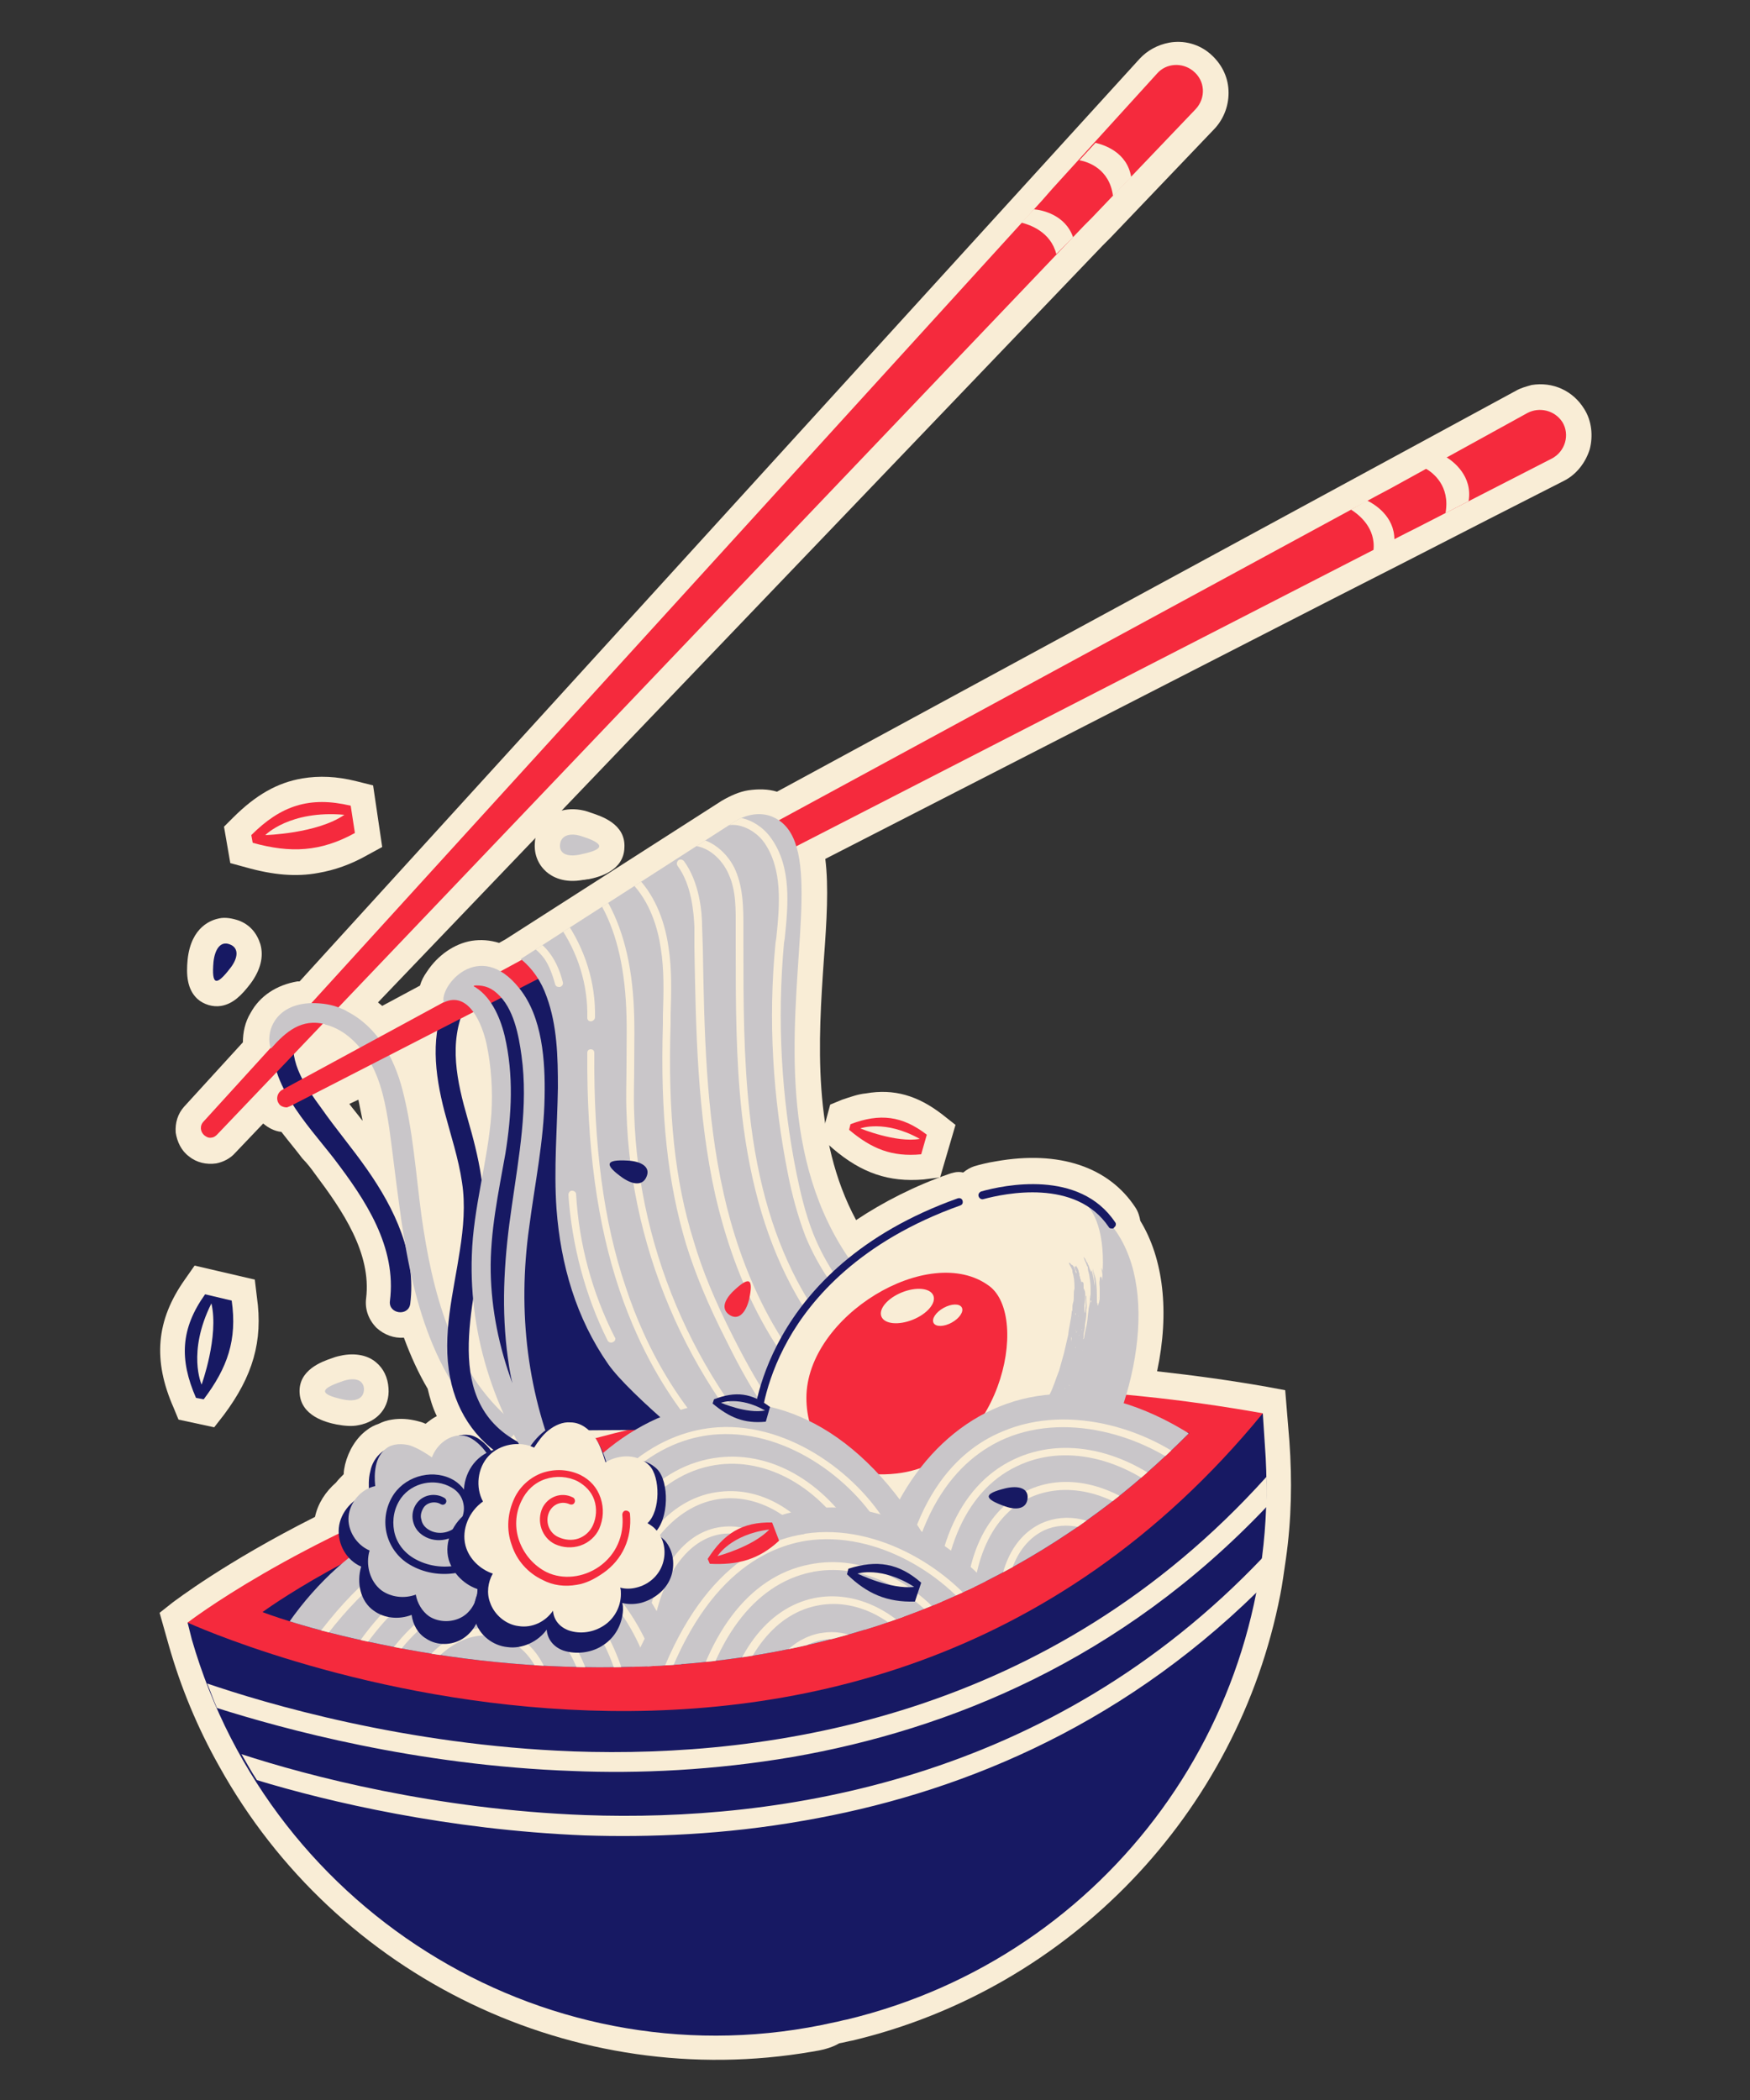 <?xml version="1.0" encoding="UTF-8"?> <svg xmlns="http://www.w3.org/2000/svg" xmlns:xlink="http://www.w3.org/1999/xlink" version="1.0" id="Capa_1" x="0px" y="0px" viewBox="0 0 250 300" xml:space="preserve"><rect x="0" y="0" width="250" height="300" fill="#333333" stroke="none"/> <g> <g> <g> <g> <path fill="#F9EDD6" d="M116,293.1c-33.8,5.8-67.9-10.5-84.7-40.8c-3.1-5.5-5.5-11.3-7.2-17.3l-1.3-4.6l1.9-1.5 c0.3-0.2,7.4-5.7,20.3-12.2c0.4-1.9,1.5-3.6,3-4.9c0.3-0.4,0.7-0.8,1.1-1.2c0-0.5,0.1-0.9,0.2-1.4c0.5-2,1.6-3.8,3.1-4.9 c0.5-0.4,1.1-0.7,1.7-0.9c0.6-0.3,1.2-0.5,1.9-0.6c1.2-0.2,2.4-0.1,3.6,0.2c0.4,0.1,0.8,0.2,1.2,0.4c0.5-0.4,1-0.8,1.6-1.1 c-0.6-1.2-1-2.6-1.3-3.9c-1.3-2.2-2.4-4.6-3.4-7.3c-1.4,0.1-2.8-0.4-3.9-1.4c-1.1-1.1-1.7-2.6-1.5-4.2 c0.8-6.5-3.4-12.6-7.3-17.8c-0.5-0.7-1.1-1.5-1.8-2.2c-0.9-1.2-2-2.5-3-3.8c-1-0.1-1.9-0.6-2.6-1.2l-4,4.2 c-0.7,0.8-1.7,1.3-2.7,1.5c-1.4,0.2-2.8-0.1-3.9-1c-1.1-0.8-1.7-2.1-1.9-3.4c-0.1-1.4,0.3-2.7,1.2-3.7l8.4-9.2 c0-1.4,0.3-2.9,1.1-4.2c1.3-2.4,3.7-4,6.7-4.5c0.1,0,0.2,0,0.3,0l120-131.8c1.1-1.2,2.6-2,4.2-2.3c2.1-0.4,4.3,0.2,5.9,1.6 c1.5,1.3,2.5,3.1,2.6,5.2c0.1,2-0.6,4-2,5.5l-14.9,15.6l-1.1,1.1L54,143.2c0.2,0.2,0.4,0.3,0.6,0.5l5.4-2.9c0.2-0.7,0.5-1.3,1-2 c1.5-2.3,3.9-4,6.4-4.4c1.3-0.2,2.6-0.1,3.9,0.3l0.9-0.5l30.9-19.8c1.2-0.7,2.5-1.3,3.8-1.5c1.4-0.2,2.8-0.2,4.1,0.2l105.6-57.3 c0.7-0.4,1.5-0.6,2.2-0.8c3-0.5,5.9,0.8,7.5,3.4c1.1,1.7,1.3,3.9,0.8,5.8c-0.6,1.9-1.9,3.6-3.7,4.5l-10.8,5.5l0,0l-11.9,6.1 l-10.4,5.3l0,0l-72.4,37.1c0.5,4,0.2,8.9-0.2,14.3c-0.8,11.5-1.7,25.6,4.6,37.3c3.9-2.6,8.4-4.9,13.3-6.6l0.3-0.1l0.4-0.1 c0.4-0.1,0.9-0.1,1.3,0c0.5-0.4,1-0.7,1.6-0.9c0.7-0.2,1.8-0.5,3.1-0.7c9-1.6,16.1,0.8,19.9,6.6c0.4,0.6,0.6,1.3,0.7,1.9 c3.3,5.4,4.2,13,2.4,21.5c5.4,0.6,10.5,1.3,15.6,2.2l2.7,0.5l0.6,7.3c0.4,5.6,0.3,11.2-0.5,16.8c-0.3,2-0.5,3.6-0.8,5.1 c-6.1,31.3-30.1,56.3-61.1,63.7c-0.6,0.1-1.3,0.3-1.9,0.4C118.7,292.6,117.3,292.9,116,293.1z M49.9,157.7 c0.6,0.8,1.2,1.5,1.8,2.3c0,0,0,0,0.1,0.1c-0.2-1-0.4-2-0.6-3L49.9,157.7z"></path> </g> <g> <g> <g> <path fill="#F9EDD6" d="M169.9,204.7c-4.2,4.2-8.5,8-13,11.3c-36.5,27.2-79.4,23.7-102.6,18.9c-10.4-2.2-16.9-4.6-16.9-4.6 S89.6,191.6,169.9,204.7z"></path> </g> </g> <g> <g> <g> <path fill="#171963" d="M26.8,231.8l153.6-29.9l0.3,4.6c2.9,38.3-22.3,73-59.7,82c-0.6,0.1-1.2,0.3-1.8,0.4 c-40.2,9.1-80.4-15.2-91.8-54.7L26.8,231.8z"></path> </g> <g> <path fill="#F9EDD6" d="M81.8,253c9.5,0.4,20.2-0.1,31.4-2c22.4-3.9,46.9-13.8,67.7-35.7c0.1-1.4,0.1-2.9,0-4.3 c-30.8,34.2-70.7,40.2-99,39.2c-24.1-0.9-44.1-6.9-52.3-9.7c0.5,1.2,0.9,2.4,1.4,3.5C40.5,247,59.4,252.2,81.8,253z"></path> <path fill="#F9EDD6" d="M114.8,260.1c21.4-3.7,44.6-12.9,64.8-32.7c0.3-1.6,0.6-3.3,0.8-4.9c-30.4,32-69.1,37.8-96.8,36.8 c-21.4-0.8-39.6-5.6-49.1-8.7c0.7,1.2,1.4,2.5,2.2,3.7c10.2,3.1,27.2,7.1,46.8,7.9C92.8,262.5,103.5,262.1,114.8,260.1z"></path> </g> </g> <g> <g> <path fill="#F52A3D" d="M26.8,231.8c0,0,93.8,43.1,153.6-29.9C87,185.2,26.8,231.8,26.8,231.8z"></path> </g> <g> <g> <path fill="#171963" d="M169.9,204.7c-4.2,4.2-8.5,8-13,11.3c-1.4,1-2.7,2-4.1,2.9c-20.5,13.8-42.6,18.6-61.9,19.2 c-14.3,0.5-27-1.2-36.5-3.2c-10.5-2.1-16.9-4.6-16.9-4.6S89.6,191.6,169.9,204.7z"></path> </g> </g> </g> </g> <g> <g> <path fill="#171963" d="M52.4,167c-2.1-3-4.4-5.7-6.5-8.7c-2.2-3-4.6-6.4-3.9-10.3c0.4-1.8-2.5-2.2-2.9-0.4 c-1.3,6.8,4.8,13,8.6,17.9c4.5,5.9,9,12.6,8,20.4c-0.2,1.8,2.6,2.2,2.9,0.4C59.5,179.2,56.4,172.7,52.4,167z"></path> </g> <g> <g> <path fill="#F52A3D" d="M170.8,15.6l-14.9,15.6l-1.1,1.1L31,162.1c-0.2,0.2-0.5,0.4-0.7,0.4c-0.4,0.1-0.7,0-1.1-0.3 c-0.6-0.5-0.7-1.4-0.1-2L148.9,28.6l1.4-1.6l15-16.5c1.3-1.5,3.6-1.6,5.1-0.4C172.2,11.5,172.3,14,170.8,15.6z"></path> </g> <g> <g> <path fill="#F9EDD6" d="M161.6,25.3c-0.6-3.6-3.9-4.6-5.1-4.9l-2.3,2.5c1.2,0.2,4.3,1.2,4.8,5.1L161.6,25.3z"></path> </g> <g> <path fill="#F9EDD6" d="M153.3,33.9c-1.1-3.2-4.4-3.9-5.6-4l-1.8,1.9c1.2,0.3,4.2,1.3,5,4.5L153.3,33.9z"></path> </g> </g> </g> <g> <path fill="#C9C6C9" d="M71.3,205.4c-9.9-8.3-12.7-21.3-14.3-33.5c-0.5-3.6-0.9-7.2-1.4-10.8c-0.5-3.2-1.1-6.6-2.8-9.5 c-1.4-2.3-3.5-4.5-6.2-5.2c-0.1,0-0.1,0-0.2-0.1c-3.3-0.8-5.5,1-7.7,3.5c-0.8-2,0.3-6.4,5.9-6.5c1.4,0,2.9,0.2,4.2,0.8 c0.3,0.1,0.5,0.2,0.8,0.4c4.3,2.2,6.7,6.6,7.9,11.2c1.5,5.8,1.9,11.9,2.7,17.9c1.5,10.7,4.3,22.2,13,29.5 C74.5,204.3,72.7,206.5,71.3,205.4z"></path> </g> </g> <g> <g> <g> <path fill="#171963" d="M74.6,206.3c-11.8-5.8-6.7-19.9-5.6-29.9c0.6-5.8-0.6-11.1-2.2-16.6c-1.5-5.2-2.8-10.9-0.3-16.1 c0.8-1.7-1.8-2.9-2.6-1.2c-2.5,5.2-1.8,10.9-0.4,16.3c0.9,3.4,2,6.7,2.5,10.1c0.5,3.2,0.2,6.5-0.3,9.7 c-0.9,6-2.6,12.1-1.4,18.2c1,5.3,4.2,9.7,9,12.1C75,209.8,76.2,207.2,74.6,206.3z"></path> </g> <g> <path fill="#171963" d="M67.4,142.1c8,10,2.9,23.6,0.9,35.6c-1.6,9.4,2.6,17.9,5.7,26.7l27.5-0.2l7.5-75.4L67.4,142.1z"></path> </g> </g> <g> <g> <path fill="#F52A3D" d="M221.7,65.5l-19.5,10l-1.4,0.7L41.5,158c-0.2,0.1-0.3,0.1-0.5,0.2c-0.5,0-1-0.2-1.2-0.6 c-0.4-0.6-0.2-1.5,0.5-1.9l156.6-85l1.7-0.9L218.2,59c1.7-0.9,3.9-0.4,5,1.3C224.3,62.1,223.6,64.5,221.7,65.5z"></path> </g> <g> <g> <path fill="#F9EDD6" d="M209.8,71.6c0.6-3.6-2.2-5.7-3.2-6.3l-3,1.6c1.1,0.6,3.6,2.5,2.9,6.4L209.8,71.6z"></path> </g> <g> <path fill="#F9EDD6" d="M199.2,77.1c0-3.4-2.9-5.1-3.9-5.6l-2.3,1.3c1.1,0.7,3.6,2.6,3.2,5.9L199.2,77.1z"></path> </g> </g> </g> <g> <g> <g> <path fill="#C9C6C9" d="M78.1,142.4c1.5,4.1,1.6,8.6,1.6,13c-0.1,5.8-0.6,11.6-0.2,17.3c0.6,8,2.8,15.6,7.4,22.2 c3.1,4.4,14.6,13.8,18.9,17l33.8-17.3c-44.1-20.5-15.8-71.5-29-77.8c-1.8-0.9-4-0.5-5.7,0.6L74.4,137 C76,138.3,77.3,140.1,78.1,142.4z"></path> </g> <g> <defs> <path id="SVGID_1_" d="M78.1,142.4c1.5,4.1,1.6,8.6,1.6,13c-0.1,5.8-0.6,11.6-0.2,17.3c0.6,8,2.8,15.6,7.4,22.2 c3.1,4.4,14.6,13.8,18.9,17l33.8-17.3c-44.1-20.5-15.8-71.5-29-77.8c-1.8-0.9-4-0.5-5.7,0.6L74.4,137 C76,138.3,77.3,140.1,78.1,142.4z"></path> </defs> <clipPath id="SVGID_2_"> <use xlink:href="#SVGID_1_" overflow="visible"></use> </clipPath> <path clip-path="url(#SVGID_2_)" fill="#F9EDD6" d="M139.3,200.6c-0.1,0-0.2,0-0.3-0.1c-12.4-7.1-20.2-14.9-23.9-23.8 c-1.2-3.1-2-6.3-2.5-8.8c-2.2-11-2.9-22.2-1.8-33.3l0.1-0.6c0.5-4.8,0.9-9.8-1.7-13.6c-1.4-2-4.3-3.3-6.2-2.1 c-0.2,0.2-0.6,0.1-0.7-0.2c-0.2-0.2-0.1-0.6,0.2-0.7c2.5-1.6,6-0.1,7.7,2.4c2.9,4.1,2.4,9.5,1.9,14.3l-0.1,0.6 c-1,11-0.4,22.1,1.8,33c0.5,2.4,1.2,5.6,2.4,8.6c3.5,8.7,11.2,16.4,23.4,23.3c0.3,0.1,0.3,0.5,0.2,0.7 C139.6,200.5,139.4,200.6,139.3,200.6z M134,202.4c0.1-0.3,0-0.6-0.3-0.7c-7.7-3-14.4-9.2-19.1-17.4 c-3.9-6.9-6.4-15.2-7.5-25.2c-0.9-8-0.9-16.2-0.9-24.1l0-2.5c0-2.6,0-5.5-1.1-8.1c-1-2.4-3.6-4.9-6.7-4.7 c-0.3,0.1-0.5,0.3-0.5,0.6c0,0.3,0.3,0.5,0.6,0.5c2.6-0.1,4.7,2,5.6,4.1c1.1,2.4,1,5.2,1,7.7l0,2.5c0,7.9,0,16.2,0.9,24.2 c1.2,10.2,3.7,18.5,7.7,25.6c4.8,8.4,11.7,14.8,19.6,17.9c0.1,0,0.2,0,0.2,0C133.7,202.7,133.9,202.6,134,202.4z M122.2,203.7c0.2-0.2,0.1-0.6-0.1-0.8c-11.4-8.9-16.5-22.5-18.7-32.3c-2.6-11.5-2.8-23.6-3-35.3l-0.1-2.9 c0-2.2-0.4-6.4-2.6-9.4c-0.2-0.2-0.5-0.3-0.8-0.1c-0.2,0.2-0.3,0.5-0.1,0.8c2,2.7,2.3,6.6,2.4,8.7l0,2.9 c0.2,11.7,0.4,23.9,3,35.5c2.3,10,7.4,23.8,19.1,32.9c0.1,0.1,0.2,0.1,0.4,0.1C122,203.9,122.2,203.8,122.2,203.7z M121.1,211.9c0.2-0.3,0.1-0.6-0.2-0.7c-7.6-4.6-12.4-12.8-16.1-20.1c-2.7-5.3-4.5-9.7-5.7-13.8c-2.7-8.6-3.7-18.2-3.3-31.1 l0-1.2c0.1-3.2,0.2-6.5-0.3-9.7c-0.6-4.2-2.2-7.7-4.6-10.1c-0.2-0.2-0.6-0.2-0.8,0c-0.2,0.2-0.2,0.6,0,0.8 c2.8,2.8,3.9,6.7,4.3,9.5c0.5,3.1,0.4,6.4,0.3,9.6l0,1.2c-0.4,13,0.7,22.7,3.3,31.4c1.3,4.2,3.1,8.6,5.8,13.9 c3.7,7.5,8.6,15.8,16.5,20.5c0.1,0.1,0.2,0.1,0.3,0.1C120.8,212.1,121,212,121.1,211.9z M114.7,213.4c0.2-0.2,0.2-0.6,0-0.8 c-14.7-13.8-23.5-33.3-24.1-53.5c-0.1-2.3,0-4.6,0-6.9c0-3,0.1-6.1-0.1-9.2c-0.4-6.4-1.9-11.5-4.5-15.5 c-0.2-0.2-0.5-0.3-0.7-0.2c-0.2,0.2-0.3,0.5-0.2,0.7c2.5,3.8,3.9,8.7,4.3,14.9c0.2,3,0.1,6.1,0.1,9.1c0,2.3-0.1,4.6,0,6.9 c0.6,20.5,9.6,40.3,24.5,54.3c0.1,0.1,0.3,0.2,0.4,0.1C114.5,213.6,114.6,213.5,114.7,213.4z M85,145.3 c0.1-4.9-1.4-9.7-4.3-13.9c-0.2-0.2-0.5-0.3-0.8-0.1c-0.2,0.2-0.3,0.5-0.1,0.8c2.8,4,4.2,8.6,4.1,13.3 c0,0.3,0.2,0.5,0.5,0.5c0,0,0,0,0.1,0C84.8,145.8,85,145.6,85,145.3z M108.5,212.1c0.2-0.2,0.1-0.6-0.1-0.8 c-10.8-7.9-16.3-19.2-19-27.4c-3.2-9.4-4.6-20.4-4.5-33.5c0-0.3-0.2-0.5-0.5-0.5c-0.3,0-0.5,0.2-0.5,0.5 c-0.1,13.3,1.4,24.4,4.6,33.9c2.8,8.3,8.4,19.8,19.4,27.9c0.1,0.1,0.2,0.1,0.4,0.1C108.3,212.4,108.4,212.3,108.5,212.1z M80,141c0.3-0.1,0.5-0.4,0.4-0.7c-0.4-1.6-1-2.9-1.7-3.9c-0.9-1.3-2.1-2.3-3.4-2.7c-0.3-0.1-0.6,0.1-0.7,0.3 c-0.1,0.3,0.1,0.6,0.3,0.7c1.1,0.4,2.1,1.2,2.9,2.3c0.6,0.9,1.1,2.1,1.5,3.6c0.1,0.3,0.3,0.4,0.6,0.4C80,141,80,141,80,141z M87.6,191.7c0.3-0.1,0.4-0.5,0.2-0.7c-3.2-6.3-5.1-13.3-5.5-20.4c0-0.3-0.3-0.5-0.6-0.5c0,0,0,0,0,0 c-0.3,0-0.5,0.3-0.5,0.6c0.5,7.2,2.4,14.4,5.6,20.8c0.1,0.2,0.3,0.3,0.5,0.3C87.5,191.8,87.6,191.7,87.6,191.7z"></path> </g> </g> <g> <path fill="#C9C6C9" d="M80.4,210.7c0,0-0.1-0.1-0.1-0.1c-5-11.2-6.4-23.2-4.7-35.3c0.8-6.2,2.1-12.3,2.2-18.6 c0.1-5.1-0.3-11.4-3.6-15.5c-5.8-7.3-11.5-0.2-10.8,2c3.6-1.7,5.5,3.2,6.1,5.9c0.7,3.3,0.9,6.7,0.7,10 c-0.5,6.8-2.6,13.4-2.8,20.3c-0.4,11.7,3.5,23.3,10.5,32.7c0.1,0.2,0.1,0.3,0.2,0.5c0.2,0.5,0.6,0.7,1,0.7 C80,213.5,81.3,211.9,80.4,210.7z M70.1,181.7c-0.1-5.7,1.1-11.3,2.1-16.9c0.9-5.6,1.2-11.2-0.1-16.8 c-0.7-2.9-2.1-5.9-4.6-7.2c1.3-0.1,2.4,0.1,3.5,1.1c2.4,2.1,3.1,6,3.5,8.9c1,7.2-0.4,14.5-1.4,21.6c-1,6.8-1.5,13.5-0.7,20.4 c0.2,1.6,0.4,3.2,0.8,4.8C71.3,192.5,70.2,187.1,70.1,181.7z"></path> </g> </g> </g> <g> <g> <path fill="#F9EDD6" d="M115.4,218.8c-24.3-24.2,21.1-56.7,39.4-47.1C164.8,180.2,146.7,231.6,115.4,218.8z"></path> </g> <g> <g> <path fill="#C9C6C9" d="M121.3,223.6c-2.3-1.6-4.3-3.2-5.9-4.8c31.3,12.8,49.4-38.6,39.4-47.1c0.9,0.4,1.7,1,2.4,1.7 C174.1,188.2,148.7,241.7,121.3,223.6z"></path> </g> <g> <g> <path fill-rule="evenodd" clip-rule="evenodd" fill="#C9C6C9" d="M153,180.6c0,0,0.1,0.1,0.1,0.1c0.2,0,0.3,0.3,0.4,0.5 c0,0.1,0.2,0.3,0.1,0.4l0,0l0,0l0,0c0.1,0.1,0.1,0.3,0.2,0.3l0,0l0,0l0,0c0-0.2-0.1-0.4-0.2-0.6c-0.1-0.2-0.1-0.4,0-0.4 c0.2,0.1,0.2,0.4,0.3,0.5l0,0l0,0c0,0,0,0,0,0c0,0,0,0,0,0c0,0,0,0,0,0c0-0.1-0.1-0.1-0.1-0.2l0,0l0,0l0,0l-0.1-0.3 c0-0.1,0-0.1,0-0.1c0,0,0,0,0,0c0,0,0,0,0,0c0,0,0,0,0,0c0.1,0.1,0.1,0.2,0.2,0.3l0,0c0.1,0.2,0.2,0.4,0.2,0.6 c0.1,0.2,0.1,0.3,0.1,0.5c0,0,0,0,0,0l0,0l0,0c0,0.1,0.1,0.2,0.1,0.3l0,0c0,0.1,0,0.2,0.1,0.3c0,0.1,0,0.3,0,0.4l0,0 c0-0.1,0-0.3,0-0.4c0,0.2,0.1,0.3,0.1,0.5c0-0.4,0.2-0.1,0.2-0.1c0.1,0,0.1,0.2,0.1,0.5c0,0.1,0,0.2,0,0.4 c0.1,0,0.1,0.2,0.2,0.4c0.1,0.7,0,1.4-0.1,2.1c0,0.3,0,0.7,0.1,1c0.1-0.3,0-0.7,0.1-1c0-0.1,0-0.3,0-0.4c0-0.1,0-0.1,0-0.1 c0-0.1,0-0.3,0-0.4c0-0.1,0-0.3,0-0.4l0-0.1c0-0.1,0.1-0.1,0.1,0l0,0.1c0,0,0,0.1,0,0.1c0,0.1,0,0.3,0,0.4 c0,0.4,0.1,0.8,0,1.3l0,0.1c0,0.1,0,0.2,0,0.3c0,0,0,0.1,0,0.1c0,0.5-0.1,1-0.2,1.6c0,0,0,0.1,0,0.1c0,0.4-0.1,0.8-0.2,1.3 c0,0.1,0,0.2,0,0.2c0,0,0,0.1,0,0.1c0,0.1,0,0.3-0.1,0.4c0.1,0,0.2-0.1,0.2-0.4c0.1-0.7,0.3-1.3,0.4-2 c0.1-0.6,0.1-1.1,0.2-1.7c0-0.4,0.2-0.8,0.2-1.3c0-0.1,0-0.3,0-0.4c0.1-0.2,0-0.4,0.1-0.5c0,0,0,0,0,0c0,0,0,0,0,0 c0,0.2,0,0.5,0,0.7c0,0.2,0,0.3,0.1,0.4c0-0.1,0-0.2,0-0.3l0,0l0,0c0,0,0,0-0.1,0c0-0.6,0-1.2,0-1.8c0-0.6-0.1-1.3-0.2-1.9 c-0.1-0.4-0.2-0.7-0.2-1c0-0.1,0-0.2-0.1-0.2c-0.1-0.4-0.3-0.7-0.4-1l0,0c0-0.1-0.1-0.2-0.1-0.3l0,0 c0.2,0.1,0.3,0.4,0.4,0.6c0,0,0,0.1,0.1,0.1c0,0.1,0,0.1,0.1,0.2c0,0,0,0,0,0c0,0,0,0,0,0c0,0,0,0,0,0l0,0.1 c0.2,0.2,0.2,0.6,0.4,0.9c0,0.1,0.1,0.3,0.1,0.1c0-0.2,0-0.2,0.1,0.1c0.2,0.7,0.3,1.3,0.4,2l0-0.1c0-0.1,0-0.2,0-0.3 c0-0.3-0.1-0.6-0.1-0.9l0,0c-0.1-0.4-0.2-0.8-0.2-1.2c0.1,0.6,0.3,1,0.4,1.4c0.2,1.1,0.2,2.1,0.2,3.2c0,0.1,0,0.2,0,0.3 c0.1,0,0.1,0.3,0.1,0.5c0,0.1,0,0.1,0,0.1l0,0c0,0,0-0.1,0-0.1c0-0.1,0-0.1,0.1-0.2c0-0.2,0.1-0.3,0.2-0.4 c0-0.1,0-0.1,0-0.1c0-0.1,0-0.2,0-0.3c0-0.1,0-0.2,0-0.3c0-0.1,0-0.2,0-0.3c0-0.1,0-0.3,0-0.4c0,0,0,0,0,0c0,0,0,0,0,0 c0,0,0,0,0,0c0-0.2,0-0.4,0-0.6c0-0.3-0.1-0.8,0-1.1c0-0.1,0-0.1,0-0.2l0,0c0.1-0.5,0.2-0.5,0.4,0.3c0,0.1,0,0.2,0,0.3 c0,0.1,0,0.3,0.1,0.1c0-0.1,0-0.3,0-0.4c-0.1-0.7-0.1-1.3-0.3-1.9c0.3,0.4,0.4,1.1,0.5,1.6c0.1-0.4,0.1-0.4,0.3,0.2 c0.1,0.3,0,0.6,0.1,0.9l0,0.1c0,0,0.1,0,0.1,0c0-0.1,0-0.1,0-0.2l0-0.1l0-0.1c0-0.2,0-0.4,0.1-0.5c0.1,0.6,0.1,1.1,0.1,1.6 c0,0,0,0.1,0,0.2c0,0,0.1,0.4,0.1,0c0-0.4,0.1-0.8,0.1-1.3c0.1,0.5,0,0.8,0,1.1c0,0.1,0.1,0.3,0,0.5c0,0.5,0,0.9,0.1,1.3 c0.1,0.2,0,0.5,0,0.8c0,0.1,0,0.1,0,0.1c0,0.2,0,0.4,0,0.5c0,0.1,0,0.2,0,0.3l0,0c0,0.2,0,0.5-0.1,0.7c0,0.1,0,0.1,0,0.2 c0.1,0.2,0.2,0.3,0,0.8l0,0c0,0.1,0,0.1,0,0.2c0,0.1,0,0.3-0.1,0.4c0,0.2-0.1,0.4-0.1,0.6c0,0,0,0,0,0c0,0,0,0,0,0 c0,0,0,0.1,0,0.1c0,0.1,0,0.1,0,0.2l0,0c0,0,0,0,0,0c0,0.1,0,0.2,0,0.3c-0.1,0.2-0.1,0.4-0.1,0.6l0,0l0.1,0.1 c0,0,0.1,0.2,0,0.3c-0.1,0.3-0.1-0.1-0.1,0c0,0.2,0,0.5-0.2,0.7c0,0.1,0,0.2-0.1,0.3c0,0.1,0,0.1,0,0.2l0,0 c0.1,0.6-0.2,1.4-0.4,2.1c0,0.1-0.1,0.2-0.1,0.3c-0.1,0.4-0.2,0.7-0.3,1.1l0,0c0,0.4-0.2,0.9-0.4,1.4 c-0.1,0.3-0.1,0.5-0.3,0.8c-0.5,1.2-1,2.4-1.5,3.6c-0.3,0.6-0.5,1.2-0.9,1.8c-0.1,0.2-0.1,0.4-0.3,0.7c0,0,0,0.1-0.1,0.1 c0,0.2-0.2,0.3-0.2,0.5l0,0l0,0c0,0.1-0.1,0.3-0.2,0.4c-0.2,0.3-0.4,0.9-0.6,0.8c0,0-0.2,0.2-0.2,0.3 c-0.1,0.2-0.2,0.4-0.4,0.6c-0.5,0.6-0.9,1.2-1.3,1.9c-0.6,0.9-1.3,1.8-1.9,2.6l0,0c0,0,0,0,0,0l0,0 c-0.1,0.3-0.4,0.6-0.7,0.9l0,0c0,0,0,0,0,0l0,0c-0.1,0.2-0.3,0.4-0.5,0.6c-0.2,0.3-0.5,0.6-0.7,0.9 c-0.4,0.4-0.7,0.6-0.9,0.6c0,0-0.1,0-0.1,0c-0.4,0.3-0.5,0.2-0.4,0c0-0.1,0-0.1-0.2,0c-0.2,0.1-0.3,0.1-0.3,0 c-0.1-0.1-0.2-0.1-0.5,0.2c-0.2,0.2-0.3,0.2-0.2,0.1c0.1-0.3-0.3-0.1-0.5-0.1c-0.2,0-0.3,0.1-0.5,0.3 c-0.5,0.4-1.1,0.9-1.6,1.3c-0.2,0.2-0.4,0.3-0.6,0.5c-0.4,0.4-1.4,1-1.7,1.1c0,0-0.1,0-0.1,0c-0.1-0.2-0.4-0.2-0.6-0.3 c-0.1-0.1-0.1-0.1-0.3,0c-0.1,0.1-0.3,0.1-0.2,0c0-0.1,0-0.2-0.3,0c-0.4,0.2-0.9,0.4-1.3,0.8c-0.7,0.5-1.5,0.9-2.2,1.2 c-0.4,0.1-0.8,0.3-0.9,0.1c-0.1-0.1-0.2-0.1-0.4-0.2c-0.1,0-0.1-0.1-0.1-0.2c0.1-0.1,0-0.2-0.1-0.3c0,0,0,0,0,0l0,0l0,0 c-0.1,0-0.1,0,0,0l0,0l0,0c0,0,0,0,0,0c0-0.1-0.1-0.1,0.1-0.2l0,0l0,0c0,0,0,0,0,0c0-0.1,0-0.1,0.2-0.3l0,0c0,0,0,0,0,0l0,0 c-0.1,0-0.2-0.1-0.3-0.1c-0.2,0-0.3-0.1-0.3-0.2l0,0c0,0,0.1,0,0.1,0c0,0-0.1,0-0.1,0c-0.2-0.1-0.3-0.3-0.3-0.4c0,0,0,0,0,0 c0,0,0-0.1,0-0.1l0,0c0,0,0,0,0,0c0,0,0-0.1,0.1-0.2c0,0,0.1-0.1,0.1-0.1l0,0l0,0c0,0,0,0,0,0l0.1-0.1l0,0c0,0,0,0,0,0 c0,0,0,0,0,0c0,0,0.1-0.1,0.1-0.1l0,0c0,0,0,0,0,0c0,0,0.1-0.1,0.1-0.1l0.1-0.1l0.1-0.1l0,0c0,0,0,0,0,0 c0.4-0.4,1-0.7,1.5-1.1c0.8-0.6,1.6-1.1,2.4-1.8c0.3-0.3,0.7-0.6,1.1-0.9c1-0.9,2-1.7,3-2.6c1-0.9,1.8-1.9,2.6-2.8 c1.4-1.9,2.9-3.8,4.1-5.8c0.1-0.2,0.3-0.5,0.4-0.7c0.6-1,1.2-2.1,1.6-3.2c0.6-1.1,0.9-2.3,1.4-3.5l0.7-2.5l0.6-2.6 c0.1-1.1,0.4-2.1,0.5-3.2c0-0.1,0-0.2,0.1-0.3c0,0,0-0.1,0-0.1c0,0,0-0.1,0-0.1l0,0c0-0.3,0-0.6,0.1-0.9 c0.1-0.3,0.1-0.6,0.1-1c0-0.4,0-0.7,0.1-1c0-0.1,0-0.1,0-0.2c0-0.9-0.1-1.6-0.3-2.2l0,0l0,0l0,0c0-0.1,0-0.1,0-0.2l0,0 c0,0,0,0,0,0l0,0c-0.1-0.4-0.4-0.7-0.5-1.1C152.9,180.4,152.9,180.5,153,180.6z M158.8,191.5 C158.8,191.5,158.8,191.5,158.8,191.5C158.8,191.5,158.8,191.5,158.8,191.5C158.8,191.5,158.8,191.5,158.8,191.5z M155.1,188.5C155.1,188.5,155.1,188.5,155.1,188.5C155.1,188.5,155.2,188.5,155.1,188.5L155.1,188.5z M136.4,216.5 C136.4,216.5,136.4,216.5,136.4,216.5C136.4,216.5,136.4,216.5,136.4,216.5L136.4,216.5z M153.3,205.8L153.3,205.8 L153.3,205.8z M158.9,189.9C158.9,189.9,158.9,189.9,158.9,189.9C158.9,189.9,158.9,189.9,158.9,189.9L158.9,189.9z M153.6,188.5C153.6,188.5,153.6,188.5,153.6,188.5C153.7,188.5,153.7,188.5,153.6,188.5 C153.7,188.5,153.6,188.5,153.6,188.5z M141.4,218.2C141.4,218.2,141.4,218.2,141.4,218.2 C141.4,218.1,141.4,218.1,141.4,218.2L141.4,218.2L141.4,218.2L141.4,218.2C141.4,218.1,141.4,218.1,141.4,218.2 c0,0,0,0.1,0,0.1C141.4,218.2,141.3,218.2,141.4,218.2z M149.3,211.3C149.3,211.3,149.3,211.3,149.3,211.3 C149.3,211.3,149.2,211.3,149.3,211.3C149.2,211.2,149.2,211.2,149.3,211.3C149.2,211.3,149.2,211.3,149.3,211.3 C149.2,211.3,149.2,211.3,149.3,211.3z M155.7,189.7C155.7,189.7,155.7,189.7,155.7,189.7L155.7,189.7 C155.7,189.7,155.7,189.7,155.7,189.7z M153.6,187.7C153.6,187.7,153.6,187.7,153.6,187.7c0,0.1,0,0.1,0,0.1 C153.7,187.9,153.7,187.7,153.6,187.7c0.1-0.1,0.1-0.1,0.1-0.2C153.7,187.6,153.7,187.8,153.6,187.7z M147.1,205.8 C147.1,205.8,147.1,205.8,147.1,205.8L147.1,205.8L147.1,205.8z M134.8,220.3C134.8,220.3,134.7,220.3,134.8,220.3 C134.8,220.3,134.7,220.2,134.8,220.3C134.7,220.3,134.7,220.3,134.8,220.3C134.7,220.3,134.7,220.3,134.8,220.3z M154.5,193.5C154.5,193.5,154.5,193.5,154.5,193.5L154.5,193.5C154.5,193.5,154.5,193.5,154.5,193.5L154.5,193.5 C154.5,193.5,154.5,193.5,154.5,193.5L154.5,193.5z M154.6,190c0-0.1,0-0.1,0-0.1C154.5,189.9,154.5,189.9,154.6,190 C154.5,190,154.6,190,154.6,190z M154.6,186.1C154.6,186.1,154.6,186.1,154.6,186.1C154.6,186.1,154.6,186.1,154.6,186.1 L154.6,186.1z M154.2,188.5C154.2,188.5,154.2,188.5,154.2,188.5C154.2,188.5,154.2,188.5,154.2,188.5 C154.2,188.5,154.2,188.5,154.2,188.5z M154.1,187.9c0,0.1-0.1,0.1-0.1,0.2c0,0,0,0,0,0 C154.1,187.9,154.1,187.9,154.1,187.9C154.1,187.9,154.1,187.9,154.1,187.9C154.1,187.8,154.1,187.8,154.1,187.9z M153.8,190.4c0-0.1,0-0.2,0.1-0.3c0,0,0,0.1-0.1,0.1C153.8,190.2,153.7,190.3,153.8,190.4z M154.2,190.7 C154.2,190.7,154.2,190.7,154.2,190.7C154.2,190.7,154.2,190.7,154.2,190.7C154.2,190.7,154.2,190.7,154.2,190.7z M154.2,190.7c0,0.1-0.1,0.1-0.1,0.1C154.1,190.8,154.2,190.7,154.2,190.7L154.2,190.7z M154.1,190.9L154.1,190.9 L154.1,190.9C154.1,190.9,154.1,190.9,154.1,190.9z M153.7,190C153.7,190,153.6,190,153.7,190c0,0.1,0,0.1,0,0.1 C153.7,190.1,153.6,190.1,153.7,190z M138.7,218.3C138.7,218.3,138.7,218.3,138.7,218.3 C138.7,218.3,138.7,218.2,138.7,218.3C138.7,218.2,138.7,218.3,138.7,218.3z M141.1,216.6 C141.1,216.6,141.1,216.6,141.1,216.6C141.1,216.6,141.1,216.6,141.1,216.6C141.1,216.6,141.1,216.6,141.1,216.6z M139.2,215.1C139.3,215.1,139.2,215.2,139.2,215.1c0.2-0.1,0.4-0.2,0.5-0.3l0,0C139.5,215,139.4,215.1,139.2,215.1z M146.9,212.3L146.9,212.3C146.9,212.3,146.9,212.3,146.9,212.3C146.9,212.3,146.9,212.3,146.9,212.3z M149.9,210.4 L149.9,210.4L149.9,210.4z M151.4,198.8C151.4,198.8,151.4,198.8,151.4,198.8L151.4,198.8 C151.4,198.8,151.4,198.8,151.4,198.8z M144.4,210.9C144.4,210.9,144.4,210.9,144.4,210.9L144.4,210.9L144.4,210.9z M155,200.2C154.9,200.2,154.9,200.1,155,200.2c0-0.2,0.1-0.3,0-0.2c0,0-0.1,0-0.1,0.1C154.9,200,155,200,155,200.2z M154.9,197.9C154.9,197.9,154.9,197.9,154.9,197.9C154.9,197.9,154.9,197.9,154.9,197.9L154.9,197.9z M153,201.5 c0-0.1,0.1-0.1,0.1-0.1C153.1,201.5,153,201.5,153,201.5C153,201.5,153,201.5,153,201.5z M153.1,200.5L153.1,200.5 c0,0,0.1-0.1,0.1-0.2C153.1,200.4,153.1,200.4,153.1,200.5z M152.6,201.4c0.1-0.1,0.2-0.3,0.3-0.4 C152.7,201.3,152.7,201.3,152.6,201.4L152.6,201.4z M152.9,200.9C152.9,201,152.9,201,152.9,200.9 C152.9,201,152.9,201,152.9,200.9C152.9,201,152.9,201,152.9,200.9z M151.4,201.5L151.4,201.5 C151.4,201.5,151.4,201.5,151.4,201.5C151.4,201.5,151.4,201.5,151.4,201.5z M152.1,199.9L152.1,199.9 C152.1,199.9,152.1,199.8,152.1,199.9C152.1,199.9,152.1,199.9,152.1,199.9z M152.1,201.2 C152.1,201.2,152.1,201.2,152.1,201.2L152.1,201.2C152.1,201.2,152.1,201.2,152.1,201.2L152.1,201.2z M151.6,200.6 C151.6,200.5,151.6,200.5,151.6,200.6C151.6,200.5,151.6,200.5,151.6,200.6C151.6,200.6,151.6,200.6,151.6,200.6z M155.3,196.8C155.3,196.8,155.3,196.8,155.3,196.8C155.3,196.7,155.3,196.7,155.3,196.8L155.3,196.8 C155.3,196.8,155.3,196.8,155.3,196.8z M155.6,197.7c0-0.1,0-0.2,0-0.2C155.6,197.5,155.6,197.6,155.6,197.7 C155.6,197.7,155.6,197.7,155.6,197.7z M154.4,200.5C154.4,200.5,154.4,200.5,154.4,200.5L154.4,200.5L154.4,200.5z M152,201.6C152,201.6,152,201.5,152,201.6c0-0.1,0-0.1,0-0.1C152,201.5,152,201.5,152,201.6z M151.2,201.8L151.2,201.8 L151.2,201.8z M148.3,206.6C148.3,206.6,148.3,206.6,148.3,206.6C148.3,206.6,148.3,206.7,148.3,206.6z M144.8,211 C144.8,211,144.8,211,144.8,211C144.8,211,144.8,211,144.8,211L144.8,211z M145,211.6C145,211.6,145.1,211.6,145,211.6 c0.1,0,0.1,0,0.2-0.1C145.1,211.5,145.1,211.5,145,211.6L145,211.6z M147.4,209.7C147.4,209.7,147.4,209.7,147.4,209.7 C147.4,209.7,147.4,209.7,147.4,209.7z M148.5,207.8L148.5,207.8C148.5,207.8,148.5,207.8,148.5,207.8 C148.5,207.8,148.5,207.8,148.5,207.8z M146.9,209L146.9,209C146.9,209,146.9,209,146.9,209C146.9,209,146.9,209,146.9,209z M147.3,209.4C147.4,209.4,147.4,209.4,147.3,209.4C147.4,209.4,147.4,209.4,147.3,209.4z M145.6,211.1c0,0-0.1,0.1-0.1,0.2 l0.1,0C145.6,211.2,145.6,211.2,145.6,211.1z M146,211c0,0.1-0.1,0.2-0.2,0.3C145.9,211.2,145.9,211.1,146,211z M147.6,207.4C147.6,207.4,147.6,207.4,147.6,207.4C147.6,207.4,147.6,207.4,147.6,207.4L147.6,207.4z M151,207.2 C151,207.2,151,207.2,151,207.2C151,207.2,151,207.2,151,207.2L151,207.2z M150.1,206.1C150.1,206.1,150.1,206,150.1,206.1 c0,0-0.1-0.1-0.1-0.2C150.1,205.9,150.1,206,150.1,206.1z M151.1,206C151.1,206,151.1,206,151.1,206L151.1,206 C151.1,206,151.1,206,151.1,206L151.1,206z M149.6,207.6c0,0,0.1-0.1,0.1-0.2c0,0,0,0,0,0 C149.6,207.5,149.6,207.6,149.6,207.6C149.5,207.6,149.5,207.6,149.6,207.6z M149.9,202.8c0,0,0-0.1,0-0.1 C149.8,202.7,149.8,202.8,149.9,202.8C149.8,202.7,149.8,202.8,149.9,202.8z M146.4,211.2L146.4,211.2L146.4,211.2z M145.6,211.9c0,0.1,0,0.1-0.1,0.2c0,0,0.1,0,0.1-0.1C145.6,212,145.6,212,145.6,211.9z M146.1,208.7 C146.1,208.7,146.1,208.7,146.1,208.7c0.1,0,0.1-0.1,0.1-0.2C146.2,208.6,146.2,208.6,146.1,208.7z M147.4,207.2 C147.4,207.2,147.4,207.2,147.4,207.2C147.4,207.2,147.4,207.2,147.4,207.2C147.4,207.2,147.4,207.2,147.4,207.2z M149.4,204.7C149.4,204.7,149.4,204.7,149.4,204.7C149.4,204.7,149.4,204.7,149.4,204.7L149.4,204.7z M149.9,204.3 c0,0.1-0.1,0.2,0,0.1C149.9,204.4,149.9,204.3,149.9,204.3C149.9,204.2,149.9,204.3,149.9,204.3z M150.9,201 C150.9,201,150.9,201,150.9,201c-0.1,0.2-0.3,0.4-0.4,0.6C150.6,201.5,150.8,201.3,150.9,201z M150.5,200.2L150.5,200.2 L150.5,200.2z M151.2,199.7L151.2,199.7L151.2,199.7C151.2,199.7,151.2,199.7,151.2,199.7z M152.7,198c0.1-0.1,0-0.1,0-0.2 l0,0c0,0.1,0,0.2,0,0.4C152.7,198.1,152.7,198,152.7,198z M155.8,198.1c0.1,0,0.2-0.1,0.3-0.3c0,0,0,0,0,0 C155.9,198.2,155.9,198.1,155.8,198.1z M151.5,207.5c0.1-0.1,0.1-0.2,0.2-0.2l0,0l0,0C151.6,207.3,151.6,207.4,151.5,207.5z M141.5,215.4c0.1-0.1,0.1-0.1,0.1-0.2c0,0,0,0-0.1,0C141.5,215.3,141.5,215.3,141.5,215.4z M142.1,214.4 C142.1,214.4,142.1,214.4,142.1,214.4C142.1,214.4,142.1,214.4,142.1,214.4L142.1,214.4z M142.2,213.7 C142.3,213.7,142.3,213.7,142.2,213.7C142.3,213.7,142.3,213.7,142.2,213.7L142.2,213.7z M142.9,214 C142.9,214.1,142.8,214.1,142.9,214c-0.1,0.1-0.2,0.2-0.2,0.2C142.8,214.2,142.8,214.1,142.9,214z M144.7,209.9 C144.7,209.9,144.7,209.9,144.7,209.9C144.7,209.9,144.6,209.9,144.7,209.9C144.7,209.9,144.7,209.9,144.7,209.9z M145.8,208.3C145.8,208.3,145.8,208.3,145.8,208.3C145.8,208.3,145.8,208.3,145.8,208.3z M148.2,206.2 C148.2,206.2,148.2,206.1,148.2,206.2L148.2,206.2C148.2,206.2,148.2,206.1,148.2,206.2 C148.2,206.1,148.2,206.1,148.2,206.2c-0.1,0-0.2,0.1-0.3,0.1C148.1,206.2,148.2,206,148.2,206.2z M149.7,204 C149.7,204,149.7,204,149.7,204L149.7,204C149.7,204,149.6,204,149.7,204z M149.7,201.5L149.7,201.5L149.7,201.5 L149.7,201.5z M152.6,197.7C152.6,197.7,152.6,197.7,152.6,197.7C152.6,197.7,152.6,197.7,152.6,197.7z M152.9,197.7 C152.9,197.7,152.9,197.7,152.9,197.7C152.9,197.7,152.9,197.7,152.9,197.7z M156.4,193.7 C156.4,193.8,156.4,193.8,156.4,193.7L156.4,193.7C156.4,193.7,156.4,193.7,156.4,193.7z M157.1,193.9 C157.1,193.9,157.1,193.9,157.1,193.9C157.1,193.8,157,193.9,157.1,193.9C157.1,194,157.1,194,157.1,193.9L157.1,193.9 C157.1,194,157.1,194,157.1,193.9z M156.1,193.5L156.1,193.5C156.1,193.6,156.1,193.6,156.1,193.5z M158.3,189.3 C158.3,189.3,158.3,189.3,158.3,189.3C158.3,189.3,158.3,189.3,158.3,189.3L158.3,189.3z M158.5,190.1 C158.5,190,158.5,190,158.5,190.1c0-0.1,0-0.2,0-0.2C158.5,189.9,158.5,190,158.5,190.1z M155.5,196.1 C155.5,196.1,155.5,196.1,155.5,196.1C155.5,196.1,155.5,196.1,155.5,196.1L155.5,196.1z M155.5,199.4 C155.5,199.4,155.5,199.4,155.5,199.4l0.1,0.2l0,0C155.5,199.6,155.5,199.5,155.5,199.4z M149.5,210.3 C149.5,210.3,149.5,210.3,149.5,210.3C149.5,210.3,149.5,210.3,149.5,210.3L149.5,210.3z M145.1,214.6 C145,214.7,145,214.6,145.1,214.6c0.1-0.1-0.1,0.1-0.2,0.3C145,214.8,145,214.7,145.1,214.6z M142.3,212.9L142.3,212.9 C142.3,212.9,142.3,212.9,142.3,212.9z M143.8,211.3C143.8,211.3,143.8,211.3,143.8,211.3L143.8,211.3L143.8,211.3z M143.5,211.3C143.6,211.3,143.6,211.3,143.5,211.3C143.6,211.3,143.6,211.3,143.5,211.3z M151.1,198.8c0,0.1,0,0.2,0.1,0.1 c0,0,0,0,0,0C151.1,199,151.1,198.9,151.1,198.8L151.1,198.8z M152.1,198.4C152.1,198.4,152.1,198.4,152.1,198.4 C152.1,198.4,152.1,198.4,152.1,198.4c0,0,0-0.1,0.1-0.1C152.1,198.3,152.1,198.3,152.1,198.4 C152.1,198.3,152.1,198.4,152.1,198.4z M153.6,192.6c0,0,0.1-0.1,0.1-0.2C153.7,192.4,153.6,192.5,153.6,192.6z M153.1,191.7C153.1,191.7,153.1,191.7,153.1,191.7c0-0.1,0-0.2,0-0.3c0-0.1,0-0.3-0.1-0.4c0,0,0,0,0,0 C153,191.2,153.1,191.5,153.1,191.7z M156.5,190.2C156.5,190.2,156.5,190.2,156.5,190.2 C156.5,190.1,156.5,190.1,156.5,190.2C156.5,190.1,156.5,190.2,156.5,190.2C156.5,190.2,156.5,190.2,156.5,190.2z M157.4,189.1C157.4,189.1,157.4,189.1,157.4,189.1C157.4,189.1,157.3,189.1,157.4,189.1 C157.3,189.1,157.4,189.2,157.4,189.1z M158,191.3c0.1,0,0.1,0.1,0.1,0.2c0,0,0-0.1,0-0.1L158,191.3 C158,191.3,158,191.3,158,191.3z M154.5,203.3L154.5,203.3L154.5,203.3z M149.9,210.6C149.9,210.6,149.9,210.6,149.9,210.6 C149.9,210.5,149.9,210.5,149.9,210.6C149.9,210.5,149.9,210.6,149.9,210.6z M144.5,212.6 C144.5,212.6,144.5,212.6,144.5,212.6C144.5,212.6,144.5,212.6,144.5,212.6S144.5,212.6,144.5,212.6z M140.8,217.1 C140.9,217.1,140.9,217.1,140.8,217.1C140.9,217.1,140.9,217.1,140.8,217.1z M135.1,220L135.1,220L135.1,220 C135.1,220,135.1,220,135.1,220z M137.9,216.1C137.9,216.1,137.9,216.1,137.9,216.1c-0.1,0-0.1,0-0.2,0 C137.8,216.1,137.9,216.1,137.9,216.1z M139.1,214.6L139.1,214.6L139.1,214.6C139.1,214.6,139.1,214.6,139.1,214.6z M142.4,212.5L142.4,212.5L142.4,212.5z M151.2,198.3C151.1,198.3,151.1,198.2,151.2,198.3 C151.1,198.3,151.1,198.3,151.2,198.3z M152.3,197.9C152.3,197.9,152.3,197.9,152.3,197.9 C152.3,197.9,152.3,197.9,152.3,197.9C152.3,197.9,152.3,197.9,152.3,197.9z M152.8,195.9L152.8,195.9 C152.8,195.9,152.8,195.9,152.8,195.9C152.8,195.9,152.8,195.9,152.8,195.9z M153,190.5C153,190.5,153,190.5,153,190.5 C153,190.5,153,190.5,153,190.5C153,190.5,153,190.5,153,190.5C153,190.5,153,190.5,153,190.5z M153.9,190L153.9,190 L153.9,190C153.9,190,153.9,189.9,153.9,190C153.9,189.9,153.9,190,153.9,190z M154.5,185.1L154.5,185.1L154.5,185.1 L154.5,185.1z M154.7,185.7L154.7,185.7L154.7,185.7C154.7,185.7,154.7,185.7,154.7,185.7c0-0.1,0-0.1,0-0.2 C154.7,185.6,154.7,185.7,154.7,185.7z M154.5,188.9C154.5,188.9,154.5,188.9,154.5,188.9 C154.5,188.9,154.5,188.9,154.5,188.9C154.5,188.9,154.5,188.9,154.5,188.9z M154.3,191.1L154.3,191.1L154.3,191.1 L154.3,191.1z M157,189.2C157,189.2,157,189.2,157,189.2C157,189.2,157,189.2,157,189.2C157,189.1,157,189.2,157,189.2z M157.6,187.2c0,0-0.1,0-0.1,0c0,0,0,0,0,0C157.5,187.1,157.5,187.2,157.6,187.2z M158,186.5C158,186.5,158,186.4,158,186.5 c0,0.1-0.1,0.2-0.1,0.3C158,186.7,158,186.6,158,186.5z M158.1,193.7C158.1,193.7,158.2,193.7,158.1,193.7 C158.2,193.7,158.2,193.7,158.1,193.7C158.2,193.7,158.1,193.7,158.1,193.7z M157,196.7C157,196.8,157,196.8,157,196.7 c-0.1,0.2,0,0.1,0,0.1C157,196.8,157,196.8,157,196.7L157,196.7z M156.3,199.9c0,0,0,0.1,0.1,0.2l0,0 C156.3,200,156.3,199.9,156.3,199.9C156.3,199.8,156.3,199.8,156.3,199.9z M154.2,204.4c0,0.1,0,0.1-0.1,0.2 C154.2,204.5,154.2,204.4,154.2,204.4L154.2,204.4z M152.4,208.1c0,0.1-0.1,0.2-0.1,0.2c0.1-0.1,0.2-0.2,0.2-0.2 C152.5,208.1,152.4,208.1,152.4,208.1z M150.2,210.6C150.3,210.6,150.3,210.6,150.2,210.6 C150.3,210.6,150.3,210.6,150.2,210.6C150.3,210.6,150.3,210.6,150.2,210.6z M147.5,212.3 C147.5,212.3,147.6,212.3,147.5,212.3C147.6,212.3,147.5,212.3,147.5,212.3z M145,215.3C145,215.3,145,215.3,145,215.3 C145,215.3,145.1,215.3,145,215.3L145,215.3C145.1,215.3,145,215.3,145,215.3z M144.8,215.4 C144.8,215.4,144.8,215.4,144.8,215.4C144.8,215.4,144.8,215.4,144.8,215.4z M142.6,215.7 C142.7,215.7,142.7,215.7,142.6,215.7c0.1-0.1,0.1-0.1,0.1-0.1C142.7,215.6,142.7,215.7,142.6,215.7z M139.6,218.1 L139.6,218.1c0,0.1,0,0.1,0,0.2C139.6,218.2,139.6,218.2,139.6,218.1z M139.3,218.4L139.3,218.4L139.3,218.4L139.3,218.4z M135.6,220.1C135.6,220.1,135.7,220,135.6,220.1C135.7,220,135.6,220,135.6,220.1C135.6,220,135.6,220.1,135.6,220.1z M137.2,215.9c0.1-0.1,0.1-0.1,0.1-0.1L137.2,215.9C137.3,215.9,137.3,215.9,137.2,215.9z M140.4,213.3c0,0-0.1,0,0-0.1 C140.4,213.2,140.4,213.2,140.4,213.3z M147.3,205L147.3,205L147.3,205z M153.6,187.9C153.6,187.9,153.6,187.9,153.6,187.9 C153.6,187.9,153.6,187.9,153.6,187.9C153.6,187.9,153.6,187.9,153.6,187.9z M154.7,192.8 C154.7,192.8,154.7,192.8,154.7,192.8L154.7,192.8c0,0.1-0.1,0.1-0.1,0.1c0,0,0,0,0,0C154.7,192.9,154.7,192.8,154.7,192.8 C154.7,192.8,154.7,192.8,154.7,192.8C154.7,192.8,154.7,192.8,154.7,192.8C154.7,192.8,154.8,192.7,154.7,192.8 C154.8,192.8,154.7,192.8,154.7,192.8z M156.4,184.2C156.4,184.2,156.4,184.2,156.4,184.2 C156.4,184.2,156.4,184.2,156.4,184.2C156.4,184.2,156.4,184.2,156.4,184.2z M156.9,185.6 C156.9,185.6,156.9,185.6,156.9,185.6C156.9,185.6,156.9,185.6,156.9,185.6c0-0.1,0.1-0.2,0-0.3 C157,185.5,156.9,185.5,156.9,185.6z M157.8,186.4C157.8,186.4,157.8,186.3,157.8,186.4c0,0,0-0.1,0-0.1 C157.8,186.3,157.8,186.3,157.8,186.4z M158.9,189.8C158.9,189.8,158.9,189.9,158.9,189.8 C158.9,189.9,158.9,189.8,158.9,189.8z M157.5,197.9C157.5,197.9,157.5,197.9,157.5,197.9 C157.5,197.9,157.5,197.9,157.5,197.9C157.5,197.9,157.4,198,157.5,197.9C157.5,197.9,157.5,197.9,157.5,197.9L157.5,197.9 C157.5,197.9,157.5,197.9,157.5,197.9z M153.1,205.8L153.1,205.8L153.1,205.8L153.1,205.8z M152.7,208L152.7,208L152.7,208 C152.7,208,152.7,208,152.7,208z M149.5,211C149.5,211,149.5,211,149.5,211C149.5,211,149.5,211,149.5,211 C149.5,211,149.5,211,149.5,211z M149,211.8C149,211.8,149,211.8,149,211.8L149,211.8L149,211.8c0.1,0,0.2-0.1,0.2-0.2 C149.2,211.7,149.1,211.7,149,211.8C149,211.8,149,211.8,149,211.8L149,211.8z M144.1,216.1 C144.1,216.1,144.1,216.1,144.1,216.1C144.1,216.1,144.1,216.2,144.1,216.1L144.1,216.1z M138.2,218.9 C138.2,218.9,138.2,218.9,138.2,218.9c0,0,0,0,0.1,0C138.3,218.9,138.3,218.9,138.2,218.9z M135,220.3 C135,220.3,135,220.3,135,220.3C135,220.3,135,220.3,135,220.3L135,220.3z M134.1,219.6L134.1,219.6L134.1,219.6 L134.1,219.6z M134.4,219.1c0,0-0.1,0.1-0.1,0.1C134.3,219.2,134.3,219.1,134.4,219.1z M134.9,218.1c0,0-0.1-0.1-0.1-0.1 c0,0,0,0,0,0c0.1,0,0.2,0.1,0.1,0.3C134.9,218.2,134.9,218.2,134.9,218.1z M154.1,182C154.1,182,154.1,182,154.1,182 C154.1,181.9,154.1,181.9,154.1,182C154.1,181.9,154.1,181.9,154.1,182z M154.2,182.1C154.2,182.1,154.2,182.1,154.2,182.1 C154.2,182.1,154.2,182.1,154.2,182.1C154.1,182.1,154.2,182.1,154.2,182.1z M156.3,183.4c0,0.1,0,0.2,0,0.3 c0-0.1,0-0.3,0-0.4l0,0c0,0,0,0,0,0c0,0,0,0,0,0.1l0,0L156.3,183.4z M158.8,186.2C158.8,186.2,158.8,186.1,158.8,186.2 c0-0.1,0-0.1,0-0.1C158.8,186.1,158.8,186.2,158.8,186.2z M154.2,205.4C154.2,205.4,154.2,205.4,154.2,205.4 C154.2,205.4,154.2,205.4,154.2,205.4C154.2,205.4,154.2,205.4,154.2,205.4z M148,212.6C148,212.6,148.1,212.6,148,212.6 C148.1,212.6,148.1,212.5,148,212.6L148,212.6z M145.5,207.3c0.1-0.1,0.1-0.2,0.2-0.2c0.1-0.1,0.1-0.1,0.1-0.2c0,0,0,0,0,0 c0,0,0,0,0,0c0,0,0,0,0,0C145.8,207,145.6,207.2,145.5,207.3L145.5,207.3z M154,184c0-0.1,0-0.1,0-0.1 C154,184,154,184,154,184C154,184,154,184,154,184z M153.4,181.5L153.4,181.5C153.4,181.5,153.4,181.5,153.4,181.5 C153.4,181.5,153.4,181.5,153.4,181.5z M153.9,182.7L153.9,182.7L153.9,182.7C153.9,182.7,153.9,182.7,153.9,182.7 C153.9,182.7,153.9,182.7,153.9,182.7z M154,181.1C154,181.2,154.1,181.2,154,181.1L154,181.1 C154,181.2,154,181.2,154,181.1z M154.5,183.3L154.5,183.3L154.5,183.3C154.5,183.3,154.5,183.3,154.5,183.3z M155,191.2 C155,191.3,155,191.3,155,191.2C155,191.3,155,191.3,155,191.2L155,191.2z M156,187.9L156,187.9L156,187.9z M155.5,180.4 L155.5,180.4C155.6,180.3,155.5,180.3,155.5,180.4L155.5,180.4z M157.2,186.7c0,0.1,0,0.1,0,0.2 C157.2,186.8,157.2,186.8,157.2,186.7z M158.9,191.6c0,0.1-0.1,0.3-0.1,0.4c0,0.1,0,0.2,0,0.4 C158.8,192.2,158.8,191.9,158.9,191.6z M156.9,199.9L156.9,199.9L156.9,199.9z M148.3,214.4 C148.3,214.4,148.3,214.4,148.3,214.4C148.3,214.4,148.3,214.4,148.3,214.4C148.3,214.4,148.3,214.4,148.3,214.4z"></path> </g> <g> <path fill-rule="evenodd" clip-rule="evenodd" fill="#C9C6C9" d="M157.7,181.7C157.6,181.6,157.6,181.6,157.7,181.7 c-0.1-0.2-0.1-0.3-0.1-0.5c0,0,0,0,0,0l0,0c0-0.1,0-0.1,0,0C157.6,181.3,157.7,181.4,157.7,181.7 C157.8,181.8,157.7,181.8,157.7,181.7L157.7,181.7z"></path> </g> <g> <path fill-rule="evenodd" clip-rule="evenodd" fill="#C9C6C9" d="M154.6,182.8C154.6,182.8,154.6,182.8,154.6,182.8 C154.7,182.8,154.7,182.8,154.6,182.8C154.7,182.9,154.7,182.9,154.6,182.8C154.6,182.9,154.6,182.8,154.6,182.8z"></path> </g> <g> <path fill-rule="evenodd" clip-rule="evenodd" fill="#C9C6C9" d="M159.3,185.1C159.3,185.1,159.3,185.2,159.3,185.1 C159.3,185.2,159.3,185.2,159.3,185.1C159.3,185.2,159.3,185.2,159.3,185.1C159.3,185.2,159.3,185.1,159.3,185.1z"></path> </g> <g> <path fill-rule="evenodd" clip-rule="evenodd" fill="#C9C6C9" d="M156.3,180.7C156.3,180.7,156.3,180.7,156.3,180.7 C156.3,180.7,156.3,180.7,156.3,180.7C156.3,180.7,156.3,180.7,156.3,180.7C156.3,180.7,156.3,180.7,156.3,180.7z"></path> </g> </g> </g> <g> <g> <path fill-rule="evenodd" clip-rule="evenodd" fill="#F52A3D" d="M128.1,210.5c-9.7,1.1-12.9-5.3-12.9-10.8 c0-11.7,17.6-22.3,26.1-16C147.3,188.1,142.9,208.8,128.1,210.5z"></path> </g> <g> <g> <ellipse transform="matrix(-0.376 -0.927 0.927 -0.376 5.321 377.008)" fill="#F9EDD6" cx="129.7" cy="186.7" rx="2.1" ry="4"></ellipse> </g> <g> <ellipse transform="matrix(-0.483 -0.875 0.875 -0.483 36.458 397.072)" fill="#F9EDD6" cx="135.4" cy="187.8" rx="1.2" ry="2.3"></ellipse> </g> </g> </g> <g> <path fill="#171963" d="M108.2,203.8c0,0-0.1,0-0.1,0c-0.3,0-0.5-0.3-0.5-0.6c0-0.2,1.2-22,29.2-32c0.3-0.1,0.6,0,0.7,0.3 c0.1,0.3,0,0.6-0.3,0.7c-14.3,5.1-21.3,13.3-24.6,19.2c-3.6,6.4-3.9,11.8-3.9,11.8C108.6,203.6,108.4,203.8,108.2,203.8z"></path> </g> <g> <path fill="#171963" d="M158.9,175.5c-0.2,0-0.4,0-0.5-0.2c-4.7-7-14.9-4.8-17.9-4c-0.3,0.1-0.6-0.1-0.7-0.4 c-0.1-0.3,0.1-0.6,0.4-0.7c3.2-0.9,14-3.2,19.1,4.4c0.2,0.2,0.1,0.6-0.1,0.7C159.1,175.5,159,175.5,158.9,175.5z"></path> </g> </g> <g> <defs> <path id="SVGID_3_" d="M169.9,204.7c-4.2,4.2-8.5,8-13,11.3c-1.4,1-2.7,2-4.1,2.9c-20.5,13.8-42.6,18.6-61.9,19.2 c-14.3,0.5-27-1.2-36.5-3.2c-10.5-2.1-16.9-4.6-16.9-4.6C79.7,191.6,145.1,187.5,169.9,204.7z"></path> </defs> <clipPath id="SVGID_4_"> <use xlink:href="#SVGID_3_" overflow="visible"></use> </clipPath> <g clip-path="url(#SVGID_4_)"> <g> <g> <path fill="#C9C6C9" d="M175.7,209c-15,19.4-34.2,27-52.2,29C121.8,208.5,146.6,185.1,175.7,209z"></path> </g> <g> <path fill="#F9EDD6" d="M128.3,237.1c0,0-0.1,0-0.1,0c-0.3,0-0.5-0.3-0.5-0.6c0.5-21.3,8.7-29.2,15.5-32 c9.8-4.2,21.9-0.1,28.4,5.9c0.2,0.2,0.2,0.5,0,0.8c-0.2,0.2-0.5,0.2-0.8,0c-6.2-5.7-17.8-9.7-27.2-5.7 c-6.5,2.8-14.4,10.4-14.9,31.1C128.7,236.8,128.5,237,128.3,237.1z"></path> </g> <g> <path fill="#F9EDD6" d="M138.5,234.2C138.5,234.2,138.5,234.2,138.5,234.2c-0.4,0-0.6-0.2-0.6-0.5 c-0.6-10.2,2.5-17.7,8.7-20.7c5.5-2.7,12.4-1.1,18.1,4c0.2,0.2,0.2,0.5,0,0.8c-0.2,0.2-0.5,0.2-0.8,0 c-5.3-4.8-11.8-6.2-16.9-3.8c-5.7,2.7-8.6,9.9-8.1,19.6C139,233.9,138.8,234.2,138.5,234.2z"></path> </g> <g> <path fill="#F9EDD6" d="M134.1,235.7C134.1,235.7,134.1,235.7,134.1,235.7c-0.4,0-0.6-0.2-0.6-0.5 c-0.8-13.1,3.3-22.9,11.3-26.7c7.1-3.4,16.1-1.5,23.5,5.1c0.2,0.2,0.2,0.5,0,0.8c-0.2,0.2-0.5,0.2-0.8,0 c-7-6.3-15.6-8.2-22.3-4.9c-7.5,3.6-11.4,13-10.7,25.7C134.6,235.4,134.4,235.7,134.1,235.7z"></path> </g> <g> <path fill="#F9EDD6" d="M143.3,232.9C143.3,232.9,143.2,232.9,143.3,232.9c-0.3,0-0.6-0.2-0.6-0.5 c-0.6-7.3,1.6-12.7,6.1-14.8c3.6-1.6,7.9-0.7,11,2.5c0.2,0.2,0.2,0.6,0,0.8c-0.2,0.2-0.5,0.2-0.8,0 c-2.8-2.8-6.7-3.7-9.8-2.3c-4,1.9-6,6.9-5.5,13.7C143.7,232.6,143.5,232.9,143.3,232.9z"></path> </g> </g> <g> <g> <path fill="#C9C6C9" d="M131.7,218.9C111.2,232.3,90.5,233,72.9,229C81,200.5,112.1,186.7,131.7,218.9z"></path> </g> <g> <path fill="#F9EDD6" d="M77.9,229.7c-0.1,0-0.2,0-0.3,0c-0.3-0.1-0.4-0.4-0.3-0.7c7.5-19.9,17.9-24.6,25.2-25.1 c10.6-0.7,20.7,7.2,24.8,14.9c0.1,0.3,0,0.6-0.2,0.7c-0.3,0.1-0.6,0-0.7-0.2c-3.9-7.4-13.6-15-23.8-14.4 c-7.1,0.4-17,5-24.3,24.4C78.2,229.5,78,229.7,77.9,229.7z"></path> </g> <g> <path fill="#F9EDD6" d="M88.5,230.4c-0.1,0-0.2,0-0.2,0c-0.3-0.1-0.5-0.4-0.4-0.7c2.8-9.8,8.2-15.9,15-16.6 c6.1-0.7,12.1,3,15.8,9.7c0.1,0.3,0,0.6-0.2,0.7c-0.3,0.1-0.6,0-0.7-0.2c-3.4-6.3-9.1-9.8-14.7-9.2 c-6.3,0.7-11.4,6.5-14.1,15.9C88.8,230.2,88.7,230.4,88.5,230.4z"></path> </g> <g> <path fill="#F9EDD6" d="M83.8,230.4c-0.1,0-0.2,0-0.2,0c-0.3-0.1-0.5-0.4-0.4-0.7c3.6-12.7,10.7-20.5,19.5-21.5 c7.9-0.9,15.7,3.9,20.5,12.5c0.1,0.3,0,0.6-0.2,0.7c-0.3,0.1-0.6,0-0.7-0.2c-4.5-8.2-12-12.8-19.4-12 c-8.3,0.9-15,8.5-18.5,20.7C84.2,230.2,84,230.3,83.8,230.4z"></path> </g> <g> <path fill="#F9EDD6" d="M93.4,230.7c-0.1,0-0.2,0-0.2,0c-0.3-0.1-0.5-0.4-0.4-0.7c1.9-7.1,5.7-11.5,10.6-11.9 c3.9-0.4,7.7,2,9.6,6c0.1,0.3,0,0.6-0.3,0.7c-0.3,0.1-0.6,0-0.7-0.3c-1.7-3.6-5.1-5.7-8.5-5.4c-4.4,0.4-8,4.5-9.7,11.1 C93.7,230.5,93.6,230.7,93.4,230.7z"></path> </g> </g> <g> <g> <path fill="#C9C6C9" d="M98,239.6c-23,8.5-43.3,4.6-59.6-3.2C52.6,210.4,86,203.9,98,239.6z"></path> </g> <g> <path fill="#F9EDD6" d="M93.3,239.2c-0.3,0-0.5-0.1-0.6-0.4c-2.2-8.1-9.9-17.7-20-19.3c-7-1.1-17.7,1.2-29.1,18.4 c-0.2,0.2-0.5,0.3-0.7,0.2c-0.2-0.2-0.3-0.5-0.2-0.7c11.7-17.8,22.9-20.1,30.2-18.9c10.5,1.7,18.6,11.6,20.9,20.1 C93.8,238.8,93.6,239.1,93.3,239.2C93.3,239.2,93.3,239.2,93.3,239.2z"></path> </g> <g> <path fill="#F9EDD6" d="M83.9,241.2c-0.3,0-0.5-0.1-0.6-0.4c-2-6.9-6.7-11.6-12.3-12.2c-6.3-0.7-12.6,3.8-17.2,12.3 c-0.1,0.3-0.5,0.4-0.7,0.2c-0.3-0.1-0.4-0.5-0.2-0.7c4.9-8.9,11.6-13.6,18.3-12.9c6.1,0.7,11.1,5.6,13.2,13 C84.5,240.8,84.3,241.1,83.9,241.2C84,241.2,84,241.2,83.9,241.2z"></path> </g> <g> <path fill="#F9EDD6" d="M88.8,240.2c-0.3,0-0.5-0.1-0.6-0.4c-2.6-9-8.9-15.2-16.3-16c-8.3-0.9-16.6,4.9-22.7,16.1 c-0.1,0.3-0.5,0.4-0.7,0.2c-0.3-0.1-0.4-0.5-0.2-0.7c6.3-11.5,15-17.6,23.7-16.6c7.9,0.9,14.5,7.3,17.2,16.8 C89.3,239.8,89.1,240.1,88.8,240.2C88.8,240.2,88.8,240.2,88.8,240.2z"></path> </g> <g> <path fill="#F9EDD6" d="M78.1,241.2c-0.3,0-0.6-0.1-0.6-0.4c-0.9-3.9-3.7-6.7-7.1-7.1c-4.4-0.6-8.7,2.6-11.9,8.7 c-0.1,0.3-0.5,0.4-0.7,0.2c-0.3-0.1-0.4-0.5-0.2-0.7c3.4-6.5,8.1-9.9,13-9.3c3.9,0.5,7,3.6,8,8 C78.6,240.8,78.5,241.1,78.1,241.2C78.2,241.2,78.1,241.2,78.1,241.2z"></path> </g> </g> <g> <g> <path fill="#C9C6C9" d="M145.5,231.5c-19.3,15.1-39.8,17.7-57.7,15.3C93.3,217.7,123.1,201.2,145.5,231.5z"></path> </g> <g> <path fill="#F9EDD6" d="M92.7,247.1c-0.1,0-0.2,0-0.2,0c-0.3-0.1-0.5-0.4-0.4-0.7c5.6-20.2,15.3-26,22.5-27.2 c0.1,0,0.2,0,0.4-0.1c10.5-1.6,21.3,5.3,26.1,12.7c0.2,0.2,0.1,0.6-0.2,0.7c-0.2,0.2-0.6,0.1-0.7-0.2 c-4.6-7.1-14.9-13.7-25-12.2c-6.9,1.1-16.5,6.5-22,26.5C93.1,246.9,92.9,247,92.7,247.1z"></path> </g> <g> <path fill="#F9EDD6" d="M103.4,246.8c-0.1,0-0.1,0-0.2,0c-0.3-0.1-0.5-0.3-0.4-0.6c1.9-10,6.8-16.5,13.5-17.9 c6-1.2,12.3,1.9,16.6,8.3c0.2,0.2,0.1,0.6-0.1,0.7c-0.2,0.2-0.6,0.1-0.7-0.1c-4-6-9.9-9-15.5-7.8c-6.2,1.3-10.8,7.5-12.6,17 C103.8,246.6,103.6,246.8,103.4,246.8z"></path> </g> <g> <path fill="#F9EDD6" d="M98.7,247.2c-0.1,0-0.1,0-0.2,0c-0.3-0.1-0.5-0.3-0.4-0.6c2.5-12.9,8.8-21.4,17.5-23.1 c7.7-1.6,16,2.5,21.5,10.7c0.2,0.2,0.1,0.6-0.1,0.7c-0.3,0.2-0.6,0.1-0.7-0.1c-5.2-7.6-12.8-11.5-19.9-10.3 c-0.2,0-0.3,0.1-0.5,0.1c-8.2,1.7-14.2,9.8-16.6,22.3C99.1,247,98.9,247.2,98.7,247.2z"></path> </g> <g> <path fill="#F9EDD6" d="M108.3,246.7c-0.1,0-0.1,0-0.2,0c-0.3,0-0.5-0.3-0.4-0.6c1.2-7.3,4.7-11.9,9.5-12.8c0,0,0.1,0,0.1,0 c3.8-0.7,7.7,1.3,10,5.1c0.2,0.3,0.1,0.6-0.2,0.7c-0.3,0.2-0.6,0.1-0.7-0.2c-2-3.4-5.6-5.3-9-4.6c-4.4,0.8-7.5,5.2-8.7,12 C108.7,246.5,108.5,246.7,108.3,246.7z"></path> </g> </g> </g> </g> <g> <g> <g> <path fill="#F52A3D" d="M104.7,184.5c-1.3,1.3-1.7,2.6-0.4,3.4c1.2,0.7,2.2-0.3,2.7-2.2C107.7,182.5,107,182.3,104.7,184.5z"></path> </g> </g> <g> <g> <path fill="#171963" d="M143.6,215.2c1.7,0.6,3.1,0.3,3.2-1.2c0.1-1.4-1.3-1.8-3.1-1.4C140.4,213.4,140.5,214.1,143.6,215.2z "></path> </g> </g> <g> <g> <path fill="#171963" d="M89,168.3c1.5,1,2.9,1.1,3.4-0.3c0.5-1.3-0.8-2.1-2.7-2.2C86.4,165.6,86.3,166.4,89,168.3z"></path> </g> </g> </g> <g> <g> <g> <g> <path fill="#171963" d="M71.6,211.4c0.4-2.5-2.5-6.2-4.6-6.4c-2.2-0.3-4.4,1.4-5.1,3.6c-1.1-0.7-2.2-1.5-3.5-1.8 c-1.3-0.3-2.7-0.2-3.8,0.6c-0.9,0.7-1.5,1.7-1.7,2.8c-0.3,1.1-0.2,2.1-0.2,3.2c-2.2,0.5-4.1,2.6-4.3,4.9 c-0.2,2.3,1.1,4.6,3.2,5.5c-0.7,2.3-0.1,5,1.8,6.3c1.5,1.1,3.6,1.3,5.4,0.6c0.2,1.4,0.9,2.7,2.1,3.4c1.5,1,3.6,1,5.2,0 c1.6-1,2.6-2.9,2.5-4.7c0.9,0.9,2.1,1.2,3.3,0.8c1.6-0.6,3-2,3.5-3.7c0.5-1.7,0.2-3.6-0.8-4.9c-0.2-0.2-0.4-0.4-0.6-0.6 c0.7-0.3,1.3-0.8,1.8-1.4c1-1.4,1.4-3.2,1-4.8c-0.5-1.6-1.8-2.9-3.4-3.2C72.7,211.3,72.1,211.3,71.6,211.4z"></path> </g> <g> <path fill="#C9C6C9" d="M70.6,210.9c0.3-2.3-2.4-5.5-4.3-5.8c-2-0.3-3.9,1.2-4.6,3.1c-1-0.7-2-1.3-3.1-1.7 c-1.1-0.3-2.5-0.3-3.4,0.4c-0.8,0.6-1.3,1.5-1.5,2.5c-0.2,1-0.2,1.9-0.1,2.9c-2,0.4-3.6,2.3-3.8,4.3c-0.2,2,1.1,4.1,3,4.9 c-0.6,2,0,4.4,1.7,5.7c1.4,1,3.3,1.2,4.9,0.6c0.2,1.2,0.9,2.4,1.9,3.1c1.4,0.9,3.3,0.9,4.7,0.1c1.4-0.8,2.3-2.5,2.2-4.2 c0.8,0.8,1.9,1.1,3,0.7c1.5-0.5,2.7-1.7,3.1-3.2c0.5-1.5,0.1-3.2-0.8-4.4c-0.2-0.2-0.3-0.4-0.5-0.6c0.6-0.2,1.2-0.7,1.6-1.2 c0.9-1.2,1.2-2.8,0.8-4.3c-0.4-1.4-1.7-2.6-3.1-2.9C71.6,210.8,71.1,210.8,70.6,210.9z"></path> </g> </g> <g> <path fill="#171963" d="M65.2,224.7c-2.3,0.4-4.7,0-6.7-1.2c-1.7-1-2.9-2.7-3.3-4.6c-0.4-1.9,0-3.9,1.1-5.5 c1.9-2.7,5.8-3.6,8.6-1.9c1.1,0.7,1.9,1.8,2.2,3c0.3,1.3,0,2.6-0.8,3.7c-1.3,1.8-3.9,2.4-5.8,1.2c-0.8-0.5-1.3-1.2-1.5-2.1 c-0.2-0.9,0-1.8,0.5-2.5c0.9-1.3,2.7-1.6,4-0.8c0.3,0.2,0.3,0.5,0.2,0.7c-0.2,0.3-0.5,0.3-0.7,0.2c-0.8-0.5-2-0.3-2.5,0.5 c-0.3,0.5-0.5,1.1-0.3,1.7c0.1,0.6,0.5,1.1,1,1.4c1.4,0.9,3.4,0.5,4.4-0.9c0.6-0.9,0.8-1.9,0.6-2.8c-0.2-1-0.8-1.8-1.7-2.3 c-2.4-1.4-5.6-0.7-7.2,1.5c-1,1.4-1.3,3.1-1,4.7c0.3,1.6,1.3,3,2.8,3.9c3.9,2.3,9.1,1.2,11.7-2.5c0.2-0.2,0.5-0.3,0.7-0.1 c0.2,0.2,0.3,0.5,0.1,0.7C70.1,222.8,67.7,224.2,65.2,224.7z"></path> </g> </g> <g> <g> <g> <path fill="#171963" d="M93.5,219c2.1-2,2.1-7.3,0.4-9.1c-1.8-1.8-4.9-1.9-7.1-0.4c-0.4-1.4-0.9-2.9-1.8-4.1 c-0.9-1.2-2.3-2.1-3.8-2.2c-1.3-0.1-2.5,0.5-3.5,1.3c-1,0.8-1.7,1.7-2.4,2.8c-2.4-1.1-5.5-0.5-7.3,1.4c-1.8,1.9-2.3,5-1,7.2 c-2.3,1.5-3.6,4.4-2.9,6.9c0.6,2,2.3,3.7,4.4,4.3c-0.8,1.4-1,3.1-0.6,4.5c0.6,2,2.5,3.5,4.6,3.7c2.1,0.3,4.4-0.8,5.6-2.5 c0.1,1.4,1,2.5,2.4,3c1.9,0.6,4.1,0.3,5.7-0.8c1.7-1.1,2.7-3,2.8-5c0-0.3,0-0.7-0.1-1c0.8,0.2,1.7,0.2,2.6,0 c1.9-0.5,3.6-1.8,4.3-3.6c0.7-1.8,0.4-3.9-0.8-5.3C94.6,219.7,94.1,219.3,93.5,219z"></path> </g> <g> <path fill="#F9EDD6" d="M92.5,217.6c1.9-1.8,1.8-6.6,0.3-8.2c-1.6-1.7-4.3-1.7-6.3-0.5c-0.4-1.3-0.8-2.6-1.6-3.7 c-0.8-1.1-2-2-3.4-2c-1.1-0.1-2.2,0.4-3.1,1.1c-0.9,0.7-1.5,1.6-2.1,2.5c-2.1-1-4.9-0.5-6.5,1.2c-1.6,1.7-1.9,4.5-0.8,6.5 c-2,1.4-3.1,4-2.5,6.3c0.5,1.9,2.1,3.4,3.9,4c-0.7,1.2-0.9,2.8-0.4,4.1c0.6,1.8,2.3,3.2,4.1,3.4c1.9,0.3,3.8-0.6,4.9-2.2 c0.1,1.3,0.9,2.3,2.2,2.8c1.7,0.6,3.6,0.3,5.1-0.7c1.5-1,2.4-2.7,2.4-4.5c0-0.3,0-0.6-0.1-0.9c0.7,0.2,1.5,0.2,2.3,0 c1.7-0.4,3.1-1.6,3.7-3.2c0.6-1.6,0.4-3.5-0.7-4.8C93.5,218.2,93,217.9,92.5,217.6z"></path> </g> </g> <g> <path fill="#F52A3D" d="M82.4,226.4c-1.7,0.3-3.4,0.1-4.9-0.7c-2.1-1-3.7-2.8-4.4-5c-0.8-2.2-0.6-4.6,0.4-6.7 c0.8-1.7,2.3-3,4-3.6c1.8-0.6,3.7-0.5,5.4,0.3c1.4,0.7,2.4,1.8,2.9,3.3c0.5,1.5,0.4,3-0.2,4.4c-0.5,1.1-1.5,2-2.7,2.4 c-1.2,0.4-2.5,0.3-3.6-0.2c-1.9-0.9-2.7-3.3-1.8-5.2c0.8-1.6,2.7-2.3,4.3-1.5c0.3,0.1,0.4,0.5,0.3,0.7 c-0.1,0.3-0.4,0.4-0.7,0.3c-1.1-0.5-2.3-0.1-2.9,1c-0.7,1.4-0.1,3.1,1.3,3.7c0.9,0.4,1.9,0.5,2.8,0.2c0.9-0.3,1.7-1,2.1-1.9 c0.5-1.1,0.6-2.4,0.2-3.6c-0.4-1.2-1.3-2.1-2.4-2.7c-1.4-0.7-3.1-0.8-4.6-0.3c-1.5,0.5-2.7,1.6-3.4,3.1 c-0.9,1.8-1,3.9-0.3,5.8c0.7,1.9,2.1,3.5,3.9,4.4c2.3,1.1,5.2,0.8,7.5-0.8c2.4-1.7,3.6-4.4,3.3-7.4c0-0.3,0.2-0.6,0.5-0.6 c0.3,0,0.6,0.2,0.6,0.5c0.3,3.5-1.1,6.5-3.8,8.4C84.9,225.6,83.7,226.2,82.4,226.4z"></path> </g> </g> </g> <g> <g> <g> <path fill="#171963" d="M110,201c-2.6-2-4.9-2.3-8-1.1l-0.2,0.6c2.4,2,4.5,2.9,7.6,2.6L110,201z M103,200.4 c0,0,2.6-1,6.3,1.1C106.7,202,103,200.4,103,200.4z"></path> </g> </g> <g> <g> <path fill="#171963" d="M131.6,226.1c-3.2-2.8-6.3-3.3-10.4-2l-0.2,0.8c2.9,2.8,5.7,4,9.7,3.9L131.6,226.1z M122.5,224.8 c0,0,3.4-1.1,8.1,1.9C127.2,227.1,122.5,224.8,122.5,224.8z"></path> </g> </g> <g> <g> <path fill="#F52A3D" d="M110.3,217.5c-4.3-0.1-6.9,1.6-9.2,5.2l0.3,0.7c4,0.2,7-0.6,9.9-3.3L110.3,217.5z M102.5,222.3 c0,0,1.9-3.1,7.4-3.8C107.5,221,102.5,222.3,102.5,222.3z"></path> </g> </g> </g> </g> </g> <g> <path fill="#F9EDD6" d="M51.2,203.6c-0.9,0.2-2,0.1-3.1-0.1c-1.5-0.3-5.1-1.2-5.3-4.5c-0.2-3.3,3.2-4.5,4.7-5 c0.5-0.2,1-0.3,1.5-0.4c2.3-0.4,3.9,0.3,4.7,1c1.1,0.9,1.7,2.2,1.8,3.7C55.7,201,54,203.1,51.2,203.6 C51.2,203.6,51.2,203.6,51.2,203.6z"></path> <g> <g> <path fill="#C9C6C9" d="M48.9,199.9c1.8,0.4,3.1,0,3.1-1.5c-0.1-1.4-1.5-1.7-3.3-1C45.5,198.5,45.8,199.2,48.9,199.9z"></path> </g> </g> </g> <g> <path fill="#F9EDD6" d="M83.3,125.7c-2.7,0.5-4.4-0.4-5.3-1.2c-1.1-1-1.7-2.4-1.6-4c0.1-2.5,1.8-4.4,4.3-4.8 c1.1-0.2,2.4-0.1,3.7,0.4c1.5,0.5,5,1.6,4.8,5c-0.1,3.3-3.6,4.2-5.1,4.5C83.8,125.6,83.6,125.7,83.3,125.7z"></path> <g> <g> <path fill="#C9C6C9" d="M83.2,119.5c-1.7-0.6-3.1-0.2-3.2,1.2c-0.1,1.4,1.3,1.8,3.2,1.3C86.5,121.3,86.3,120.5,83.2,119.5z"></path> </g> </g> </g> <g> <path fill="#F9EDD6" d="M31.6,143.7c-1.2,0.2-2.5-0.2-3.4-1c-1.5-1.4-1.6-3.5-1.4-5.6c0.5-4.8,3.5-5.7,4.5-5.9 c0.9-0.2,1.9,0,2.8,0.3c1.6,0.6,2.6,1.8,3.1,3.4c0.5,1.8,0,3.7-1.4,5.6C34.5,142.2,33.3,143.4,31.6,143.7L31.6,143.7z"></path> <g> <g> <path fill="#171963" d="M32.9,138.3c1.1-1.4,1.3-2.9-0.1-3.4c-1.3-0.5-2.1,0.7-2.3,2.5C30.2,140.8,30.9,140.9,32.9,138.3z"></path> </g> </g> </g> <g> <path fill="#F9EDD6" d="M25.5,202.8l-0.7-1.7c-3-6.8-2.5-12.5,1.6-18.3l1.4-2l8.6,2l0.3,2.5c0.9,6.3-0.6,11.3-4.7,16.8l-1.4,1.8 L25.5,202.8z"></path> <g> <g> <path fill="#171963" d="M29.3,184.9c-3.5,4.9-3.7,9.3-1.3,14.8l1.1,0.2c3.4-4.5,4.8-8.5,4-14.1L29.3,184.9z M28.8,197.8 c0,0-2.1-4.6,1.4-11.6C31.3,190.9,28.8,197.8,28.8,197.8z"></path> </g> </g> </g> <g> <path fill="#F9EDD6" d="M45.5,124.7c-3.2,0.6-6.5,0.3-10.4-0.8l-2.2-0.6l-0.9-5.2l1.3-1.3c3.2-3.2,6.3-5,9.9-5.6 c2.4-0.4,4.9-0.3,7.7,0.4l2.4,0.6l1.3,8.8l-2.2,1.2C50.1,123.5,47.8,124.3,45.5,124.7L45.5,124.7z"></path> <g> <g> <path fill="#F52A3D" d="M50.1,115.1c-5.9-1.4-10,0-14.2,4.2l0.2,1.1c5.4,1.5,9.7,1.3,14.6-1.4L50.1,115.1z M37.9,119.3 c0,0,3.5-3.6,11.3-2.9C45.3,119.1,37.9,119.3,37.9,119.3z"></path> </g> </g> </g> <g> <path fill="#F9EDD6" d="M131.9,168.5c-4.9,0.4-8.8-0.9-12.9-4.4l-1.7-1.5l1.3-4.8l1.7-0.7c1.2-0.4,2.3-0.8,3.4-0.9 c4-0.7,7.4,0.3,10.9,3l1.9,1.5l-2.2,7.5L131.9,168.5z"></path> <g> <g> <path fill="#F52A3D" d="M132.4,162.1c-3.5-2.7-6.7-3.1-10.9-1.5l-0.2,0.8c3.2,2.7,6.1,3.9,10.3,3.5L132.4,162.1z M122.9,161.2 c0,0,3.5-1.3,8.5,1.5C128,163.3,122.9,161.2,122.9,161.2z"></path> </g> </g> </g> </g> </g> </svg> 